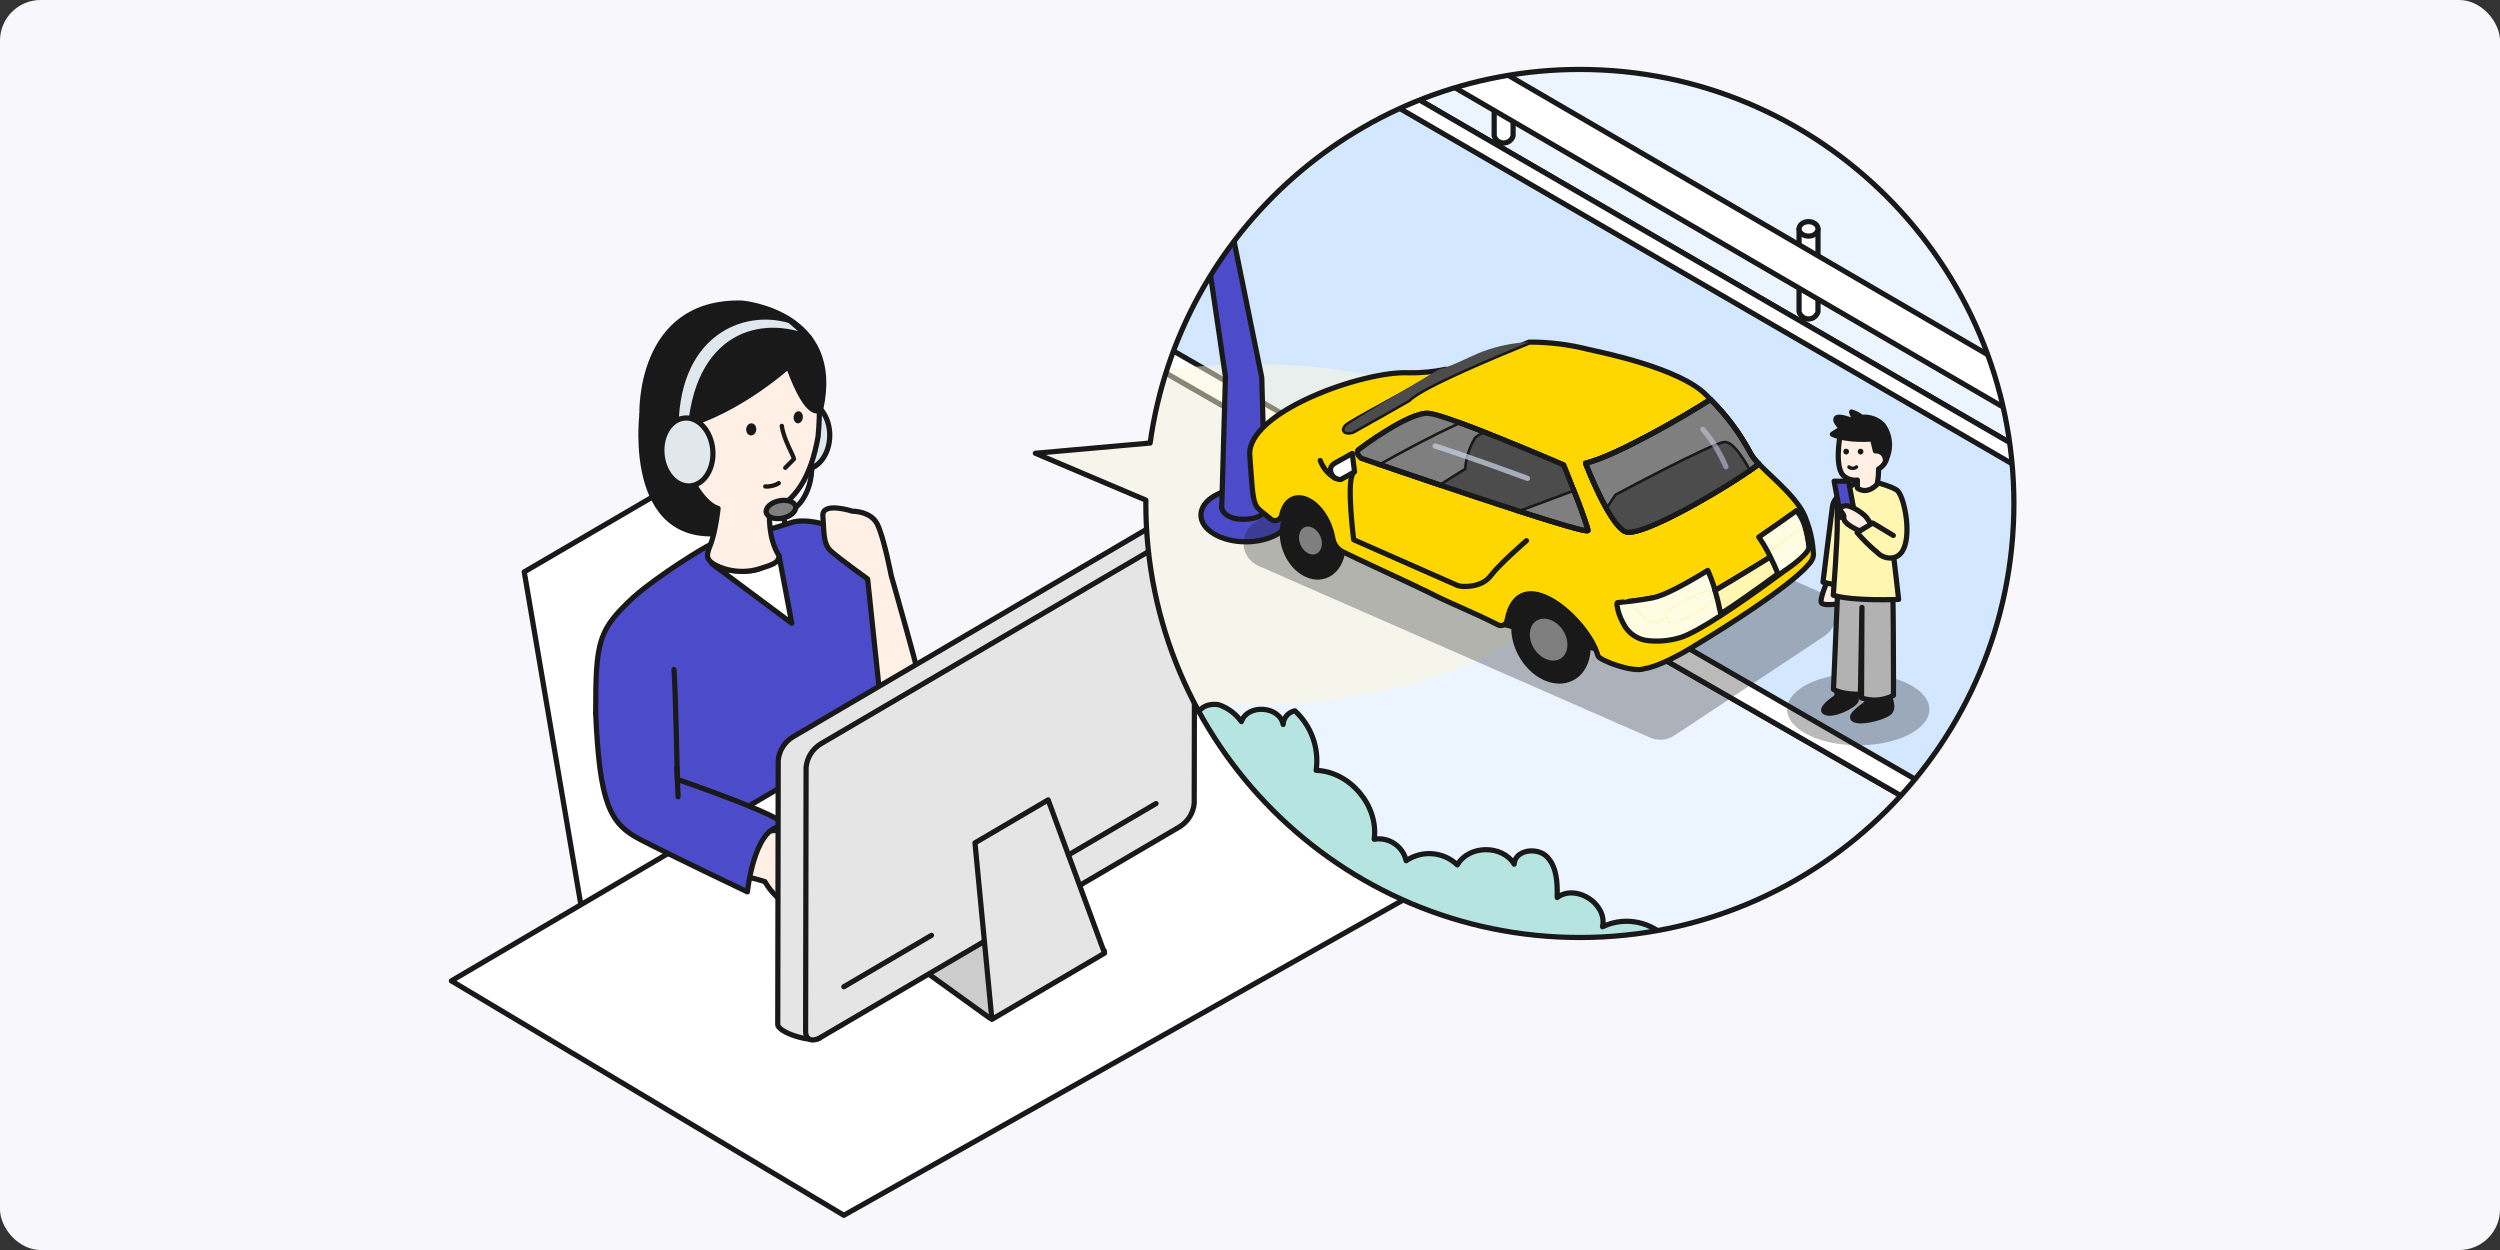 <?xml version="1.0" encoding="UTF-8"?><svg id="_レイヤー_2" xmlns="http://www.w3.org/2000/svg" width="492" height="246" xmlns:xlink="http://www.w3.org/1999/xlink" viewBox="0 0 492 246"><rect x="0" y="0" width="492" height="246" fill="#333333" stroke="none"/><defs><style>.cls-1{fill:gold;}.cls-1,.cls-2,.cls-3,.cls-4,.cls-5,.cls-6,.cls-7,.cls-8,.cls-9,.cls-10,.cls-11,.cls-12,.cls-13,.cls-14,.cls-15,.cls-16,.cls-17,.cls-18,.cls-19,.cls-20,.cls-21,.cls-22{stroke:#191919;}.cls-1,.cls-2,.cls-3,.cls-4,.cls-6,.cls-7,.cls-8,.cls-10,.cls-11,.cls-12,.cls-13,.cls-14,.cls-15,.cls-16,.cls-23,.cls-17,.cls-18,.cls-20,.cls-22,.cls-24{stroke-width:1.025px;}.cls-1,.cls-2,.cls-3,.cls-5,.cls-6,.cls-7,.cls-8,.cls-9,.cls-10,.cls-11,.cls-12,.cls-14,.cls-23,.cls-17,.cls-18,.cls-19,.cls-20,.cls-21,.cls-22,.cls-24{stroke-linecap:round;stroke-linejoin:round;}.cls-2{fill:#b6e4e1;}.cls-3,.cls-25,.cls-19{fill:#7f7f7f;}.cls-26{fill:#4c4c4c;}.cls-4{fill:#d3e7ff;}.cls-4,.cls-13,.cls-15,.cls-16{stroke-miterlimit:10;}.cls-5,.cls-6{fill:#fff;}.cls-5,.cls-9{stroke-width:.854px;}.cls-27{fill:#fff7d8;opacity:.49;}.cls-27,.cls-28,.cls-23,.cls-24{isolation:isolate;}.cls-29{fill:#f7f7fc;}.cls-7{fill:#ccc;}.cls-8,.cls-28,.cls-30{fill:#191919;}.cls-9,.cls-31,.cls-23,.cls-17,.cls-21,.cls-24{fill:none;}.cls-32{fill:#fffbe5;}.cls-10{fill:#b2b2b2;}.cls-33{fill:#fffce4;}.cls-11,.cls-15{fill:#fff6b1;}.cls-28{opacity:.3;}.cls-34,.cls-14{fill:#b2b2e8;}.cls-35{clip-path:url(#clippath);}.cls-12,.cls-16{fill:#4c4cca;}.cls-13{fill:#ecf4ff;}.cls-23{opacity:.69;}.cls-23,.cls-24{stroke:#ced6ea;}.cls-18{fill:#ffefe4;}.cls-19{stroke-width:.896px;}.cls-20{fill:#e5e5e5;}.cls-21{stroke-width:.683px;}.cls-22{fill:#e0e8ed;}.cls-24{opacity:.52;}</style><clipPath id="clippath"><path class="cls-31" d="M310.917,13.667c-43.136,0-78.783,31.981-84.574,73.522l-22.585,2.014,21.759,9.226c-.001,.219-.017,.435-.017,.655,0,47.174,38.242,85.417,85.417,85.417s85.417-38.242,85.417-85.417S358.091,13.667,310.917,13.667Z"/></clipPath></defs><g id="_レイヤー_12"><g><rect class="cls-29" width="492" height="246" rx="8" ry="8"/><g><path class="cls-6" d="M165.713,169.238l-47.695,30.591-14.846-87.282,48.116-28.111,14.425,84.802Z"/><path class="cls-16" d="M139.847,107.176c-1.057,.365-10.324,6.07-15.129,10.311-6.943,6.472-7.492,8.492-7.492,22.797l14.596,4.082v32.698s27.625-6.326,42.937-13.631c0,0-.46-38.825-.73-48.186s-13.573-14.034-18.328-12.394-15.854,4.322-15.854,4.322h0Z"/><g><path class="cls-18" d="M173.93,144.213l-3.176-30.262s-5.657-4.066-7.24-5.511c-1.583-1.445-1.314-3.86-1.573-6.844-.259-2.984,5.813-.987,5.813-.987,0,0,3.534-.053,4.85,2.455,1.316,2.508,2.782,10.184,2.782,10.184,0,0,6.16,21.428,6.952,26.178,.791,4.749-6.219,10.85-8.407,4.787h0Z"/><path class="cls-6" d="M155.824,122.653l-15.718-11.708c1.524,1.135,4.235,1.595,7.423,1.392,2.504-.159,4.351-1.622,5.779-2.981l2.516,13.297Z"/><path class="cls-6" d="M292.832,167.702l-82.566-46.062-121.433,71.394,77.237,46.132,126.762-71.464Z"/><path class="cls-18" d="M143.364,171.91c2.426,.324,4.821,.854,7.158,1.583,.687,1.196,1.554,2.278,2.572,3.208,1.817,1.725,6.953-.446,6.953-.446,0,0,.452,2.722,2.051,2.797,1.599,.075,3.519-1.667,3.519-1.667,0,0,.685-13.957-.897-14.61-1.582-.653-20.698,1.543-20.698,1.543"/><path class="cls-12" d="M117.226,140.284c.77,17.789,2.785,21.783,8.613,24.844,5.497,2.889,21.249,10.392,21.249,10.392,0,0,1.289-12.345,6.484-12.868,5.195-.523-20.265-9.267-20.265-9.267,0,0-.356-17.578-.664-21.602"/><path class="cls-12" d="M133.213,151.03l.232,5.777"/><path class="cls-20" d="M161.297,204.319c-1.582,.928-8.246-1.101-8.238-2.715l.095-51.974c.181-1.901,1.245-3.607,2.874-4.605l70.737-41.516c1.583-.928,8.228,.186,8.226,1.8"/><path class="cls-7" d="M217.318,187.108l-22.557,13.235-13.618-9.817,22.557-13.235,13.618,9.817Z"/><path class="cls-20" d="M232.147,162.709l-70.744,41.509c-1.583,.928-2.862,.375-2.86-1.243l.096-51.974c.181-1.901,1.245-3.607,2.874-4.605l70.744-41.508c1.582-.928,2.862-.375,2.86,1.242l-.096,51.974c-.18,1.902-1.245,3.607-2.874,4.605h0Z"/><path class="cls-20" d="M217.379,187.578l-22.175,13.032-3.33-34.732,14.401-8.462,11.103,30.162Z"/><path class="cls-7" d="M166.07,194.189l17.239-10.115"/><path class="cls-7" d="M210.267,168.256l17.239-10.115"/></g><g><path class="cls-8" d="M126.34,81.597s-3.484,28.044,18.696,22.81c15.49-3.655-9.713-23.207-9.713-23.207l-8.983,.397Z"/><ellipse class="cls-22" cx="158.281" cy="85.703" rx="6.701" ry="5.014" transform="translate(70.973 243.105) rotate(-89.418)"/><path class="cls-18" d="M160.998,85.914c.973-10.062-.392-19.631-11.608-21.165-7.742-1.059-15.304,6.275-16.277,16.337-.751,7.765,4.221,17.847,8.203,18.967,0,0-.346,3.458-1.176,6.206-.586,1.94-1.419,2.992-.497,4.079,1.066,1.256,5.454,2.971,9.749,1.62,2.658-.836,3.856-1.167,3.916-2.603-2.259-3.509-1.855-8.527-1.855-8.527,5.08-2.136,8.15-6.916,9.545-14.915Z"/><path class="cls-8" d="M155.153,72.089s-11.644,10.514-23.355,12.312c-.764-2.983-5.457-2.804-5.457-2.804,0,0-.861-22.432,19.668-21.945,0,0,19.79,1.681,15.492,20.895,0,0-2.257,2.862-6.347-8.458h0Z"/><path class="cls-17" d="M159.777,91.395c.087,6.385-3.539,8.775-3.539,8.775"/><ellipse class="cls-3" cx="153.68" cy="100.266" rx="2.946" ry="1.742" transform="translate(-17.064 33.056) rotate(-11.636)"/><path class="cls-18" d="M135.642,92.426c-1.656-.19-3.212-1.248-4.183-3.902-.971-2.654-.525-5.387,.995-6.103,1.269-.598,2.885,.398,3.949,2.287"/><g><path class="cls-5" d="M153.257,95.077c-.671,.465-1.848,.749-2.646,.653"/><ellipse class="cls-30" cx="147.842" cy="84.496" rx="1.194" ry=".995" transform="translate(48.683 222.932) rotate(-84.136)"/><ellipse class="cls-30" cx="157.094" cy="82.121" rx="1.194" ry=".909" transform="translate(59.352 230.002) rotate(-84.136)"/><path class="cls-9" d="M153.858,83.819c.361,2.673,2.333,5.846,2.392,6.511l-1.708,1.73"/></g><path class="cls-22" d="M159.328,66.503c-9.258-3.897-22.439-1.038-23.577,19.201h-2.714c-.563-20.122,13.137-25.469,22.44-22.594l3.851,3.393Z"/><ellipse class="cls-22" cx="135.277" cy="88.949" rx="5.014" ry="6.701" transform="translate(-7.045 11.772) rotate(-4.857)"/></g></g><g><g class="cls-35"><g><path class="cls-4" d="M189.19,50.261l193.673,111.366,70.694-40.817L189.19-32.664V50.261Z"/><path class="cls-13" d="M453.556,120.806l38.639-22.311L189.19-73.477V-32.664S453.556,120.806,453.556,120.806Z"/><path class="cls-6" d="M297.778,10.411V26.719c-.279,1.028-1.339,1.635-2.367,1.356-.661-.179-1.177-.695-1.356-1.356V10.411"/><ellipse class="cls-6" cx="295.918" cy="10.411" rx="1.861" ry="1.423"/><path class="cls-6" d="M357.781,45.043v16.308c-.279,1.028-1.339,1.635-2.367,1.356-.661-.179-1.177-.695-1.356-1.356v-16.308"/><ellipse class="cls-6" cx="355.921" cy="45.043" rx="1.861" ry="1.423"/><path class="cls-6" d="M424.955,84.245v16.308c-.278,1.028-1.337,1.635-2.364,1.357-.662-.179-1.178-.696-1.357-1.357v-16.308"/><ellipse class="cls-6" cx="423.094" cy="84.245" rx="1.861" ry="1.423"/><path class="cls-6" d="M189.19-28.717L450.203,122.738l3.354-1.936L189.19-32.664v3.947Z"/><path class="cls-6" d="M261.838,2.979l210.924,122.898,.094-8.484L261.838-5.557V2.979Z"/><path class="cls-13" d="M189.19,50.261l-65.782,49.655,183.164,105.766,76.291-44.052L189.19,50.261Z"/><path class="cls-6" d="M189.19,44.963v5.298s193.673,111.366,193.673,111.366l4.184-2.416L189.19,44.963Z"/><ellipse class="cls-27" cx="246.669" cy="105.153" rx="65.354" ry="33.497"/><g><ellipse class="cls-12" cx="245.186" cy="101.357" rx="8.845" ry="5.276"/><path class="cls-12" d="M240.375,99.805c0,.118,.386,2.403,4.331,2.386,4.437-.019,4.331-2.268,4.331-2.386s-1.939-3.433-4.331-3.433c-2.392,0-4.331,3.315-4.331,3.433Z"/><path class="cls-12" d="M249.036,99.805l-.725-25.521L233.451,1.192l-2.934,.518,10.652,72.409-.73,25.686"/><ellipse class="cls-12" cx="236.055" cy="24.113" rx="2.831" ry="2.421" transform="translate(-.602 41.349) rotate(-9.998)"/><path class="cls-12" d="M234.34,23.395l-3.822-21.681,2.934-.518,3.822,21.681s-.777,2.028-2.934,.518Z"/><ellipse class="cls-12" cx="235.106" cy="18.726" rx="3.396" ry="2.905" transform="translate(.319 41.102) rotate(-9.998)"/><path class="cls-12" d="M233.39,18.009l-3.822-21.681,2.98-1.268,3.777,22.435s-.777,2.022-2.934,.514Z"/><path class="cls-6" d="M232.056,2.085l5.267-6.805,.214-15.402-8.03,7.291,2.549,14.916Z"/><path class="cls-6" d="M232.056,2.085l-7.042-3.616-5.313-14.427,9.804,3.129,2.551,14.915Z"/></g><path class="cls-28" d="M324.75,145.167l-77.064-33.791c-2.476-1.063-3.621-3.932-2.558-6.407,.402-.936,1.087-1.723,1.959-2.25l30.863-18.993c1.397-.86,3.126-.983,4.631-.331l75.751,33.196c2.476,1.063,3.621,3.931,2.558,6.407-.379,.884-1.011,1.635-1.816,2.161l-29.55,19.587c-1.418,.939-3.213,1.097-4.774,.421h0Z"/><path class="cls-30" d="M284.363,105.039l-19.24-10.257-15.633,4.103,29.869,16.09c1.18-3.624,.991-7.165,5.004-9.936h0Z"/><path class="cls-30" d="M320.453,119.76l-20.679-6.781c-3.373,5.233-3.716,6.614-3.857,10.415l20.54,5.478,3.997-9.113Z"/><ellipse class="cls-8" cx="305.222" cy="125.49" rx="6.77" ry="8.961" transform="translate(-23.324 156.566) rotate(-27.753)"/><ellipse class="cls-19" cx="304.771" cy="125.88" rx="3.807" ry="4.864" transform="translate(-19.434 186.067) rotate(-32.959)"/><ellipse class="cls-8" cx="258.326" cy="106.11" rx="5.76" ry="7.609" transform="translate(-20.285 86.941) rotate(-18.395)"/><ellipse class="cls-3" cx="257.895" cy="106.375" rx="2.639" ry="3.363" transform="translate(-21.02 112.019) rotate(-23.574)"/><path class="cls-1" d="M245.954,89.6c-.597-8.522,22.378-16.674,31.284-16.234,2.466,.038,4.929-.196,7.343-.697-6.324,3.875-18.947,10.365-19.674,11.241-1.043,1.266,.709,1.29,1.427,.923s10.915-6.172,10.915-6.172c2.421-2.621,18.565-9.264,23.697-11.334,3.895-.018,7.776,.457,11.551,1.414,2.952,.66,18.144,3.737,23.303,9.01,.283,.293,.552,.576,.826,.862-4.426,2.889-18.528,11.141-24.582,12.552,0,0,4.411,11.589,7.7,13.411,2.968,1.645,21.739-9.623,26.405-13.27,2.835,2.93,8.145,7.113,9.34,11.074,.804,2.085,1.27,4.285,1.381,6.518,.195,1.173-1.112,2.371-1.112,2.371,0,0-3.132,4.286-22.96,16.255-6.381,3.852-9.2,4.077-9.2,4.077-2.146,.857-8.877-1.619-9.133-2.565-1.896-7.018-15.531-19.159-17.872-7.007-.078,.672-.687,1.154-1.359,1.076-.133-.015-.262-.052-.382-.109-5.358-2.727-8.701-3.865-13.857-6.504-2.081-1.064-14.749-6.881-16.825-7.94-1.008-.546-1.703-1.533-1.878-2.666-1.46-7.701-8.621-10.927-10.069-4.473-.159,.717-.869,1.169-1.585,1.01-.218-.048-.421-.151-.589-.299-3.524-3.102-3.284-.99-4.093-12.525Z"/><path class="cls-26" d="M266.334,84.834c-.718,.367-2.47,.343-1.427-.923,.723-.877,11.829-7.291,18.154-11.166,3.843-1.037,6.801-3.059,10.086-4.034,2.524-.809,5.146-1.274,7.795-1.383-5.133,2.074-21.277,8.713-23.697,11.334,.005,0-10.191,5.804-10.91,6.172h0Z"/><path class="cls-14" d="M319.744,104.577c-3.289-1.822-7.7-13.411-7.7-13.411,6.054-1.414,20.156-9.663,24.582-12.552,3.171,3.143,5.845,6.751,7.931,10.699,.439,.733,.974,1.404,1.592,1.995-4.666,3.647-23.436,14.915-26.405,13.27h0Z"/><path class="cls-6" d="M285.971,102.816l4.417,1.265"/><path class="cls-14" d="M307.711,91.492s4.75,11.681,4.793,12.894c.043,1.212-44.628-14.222-44.628-14.222,0,0-1.225-1.043-.533-1.629,.693-.586,9.992-7.447,13.736-7.194,3.744,.253,26.631,10.151,26.631,10.151h0Z"/><path class="cls-3" d="M339.412,87.245c-2.281,.113-21.319,10.331-21.319,10.331l-1.791,2.734c-1.62-2.95-3.043-6.005-4.259-9.144,6.054-1.414,20.156-9.663,24.582-12.552,3.171,3.143,5.845,6.751,7.931,10.698,.438,.734,.974,1.405,1.592,1.996-.498,.389-1.183,.879-1.965,1.414-1.244-2.287-3.289-5.549-4.77-5.476Z"/><path class="cls-3" d="M312.508,104.386c.016,.452-6.181-1.414-13.959-3.921l11.09-4.148c1.119,2.629,2.076,5.324,2.869,8.069Z"/><path class="cls-3" d="M287.001,83.099c1.736,.629,3.69,1.378,5.688,2.168-.842,.126-1.623,.513-2.234,1.106-1.085,1.843-1.722,3.916-1.86,6.051l-4.936,3.111c-5.044-1.697-9.585-3.247-12.489-4.242,4.383-2.462,10.452-5.744,15.831-8.194h0Z"/><path class="cls-26" d="M319.744,104.577c-1.092-.605-2.305-2.292-3.441-4.266l1.791-2.734s19.042-10.217,21.319-10.331c1.486-.074,3.526,3.189,4.772,5.478-6.554,4.501-21.79,13.322-24.441,11.853h0Z"/><path class="cls-26" d="M290.455,86.372c.611-.593,1.392-.979,2.234-1.106,7.235,2.857,15.026,6.222,15.026,6.222,0,0,.903,2.221,1.925,4.826l-11.09,4.148c-4.726-1.526-10.032-3.291-14.894-4.926l4.936-3.111c.138-2.136,.777-4.209,1.864-6.053h0Z"/><path class="cls-25" d="M267.88,90.164s-1.225-1.043-.533-1.629,9.992-7.447,13.736-7.194c2.025,.39,4.007,.979,5.917,1.758-5.379,2.451-11.448,5.731-15.831,8.201-2.046-.706-3.29-1.136-3.29-1.136h0Z"/><path class="cls-17" d="M319.744,104.577c-3.289-1.822-7.7-13.411-7.7-13.411,6.054-1.414,20.156-9.663,24.582-12.552,3.171,3.143,5.845,6.751,7.931,10.699,.439,.733,.974,1.404,1.592,1.995-4.666,3.647-23.436,14.915-26.405,13.27h0Z"/><path class="cls-17" d="M307.711,91.492s4.75,11.681,4.793,12.894c.043,1.212-44.628-14.222-44.628-14.222,0,0-1.225-1.043-.533-1.629,.693-.586,9.992-7.447,13.736-7.194,3.744,.253,26.631,10.151,26.631,10.151h0Z"/><path class="cls-23" d="M282.435,87.766s7.787,2.522,18.178,6.378"/><path class="cls-24" d="M339.667,91.867c-1.135-2.675-2.665-5.166-4.537-7.389"/><path class="cls-34" d="M319.097,118.431c-.167,.002-.332,.039-.485,.107-.003-.009,0-.019,.005-.027,0,0-.034,.016-.079,.043-.02,.009-.032,.028-.051,.039-.02,.015-.04,.031-.058,.049-.076,.049-.145,.108-.207,.173,.006-.075,.034-.146,.08-.206,0,0-.554-.301,2.085-.295,.017,.02,.036,.041,.052,.06-.542,.043-.99,.06-1.341,.056h0Z"/><path class="cls-34" d="M350.92,112.156l.177,.24c-.354,.264-.717,.531-1.08,.798-.038-.094-.077-.189-.116-.283l1.019-.756Z"/><path class="cls-34" d="M330.129,125.448c1.726-.459,4.88-2.271,8.514-4.64,.02,.094,.04,.193,.059,.293-3.48,2.254-6.486,3.965-8.156,4.409-1.943,.577-3.978,.776-5.995,.588,1.883,.099,3.768-.121,5.578-.65h0Z"/><path class="cls-34" d="M318.612,118.539c-.023,.009-.053,.006-.074,.016,.045-.027,.079-.043,.079-.043-.006,.008-.007,.018-.005,.027Z"/><path class="cls-34" d="M318.487,118.591c-.023,.012-.037,.035-.058,.049,.018-.018,.038-.034,.058-.049Z"/><path class="cls-17" d="M320.437,118.376c1.606-.15,3.202-.387,4.782-.712-2.234,.434-3.715,.678-4.696,.81l-.086-.098Z"/><path class="cls-33" d="M336.768,116.651c-.142-.177-.343-.296-.566-.336-1.028-.215-8.586,4.102-8.586,4.102,.085,.386,.208,.762,.369,1.123-.792,.461-1.65,.796-2.545,.994-1.196-.014-3.269-2.129-4.918-4.06,.981-.132,2.462-.377,4.696-.81,2.258-.437,6.346-2.63,10.869-5.408,.576,1.279,1.056,2.598,1.437,3.948-.251,.15-.503,.299-.756,.447h0Z"/><path class="cls-33" d="M349.963,110.447c.597,.124,3.248-1.75,5.363-3.444-.147-.994-.361-1.977-.64-2.942-.12-.399-.175,.405-.355,.04-2.545,1.702-5.776,4.215-5.776,4.215,.094,.412,.236,.812,.424,1.191l-.13-.176-.438,.272c-.66-1.36-1.422-2.669-2.28-3.914,2.828-1.935,5.423-3.771,7.422-5.206,.705,.872,1.245,1.866,1.591,2.933,.436,1.427,.724,2.895,.861,4.381-1.461,1.137-3.623,2.828-5.53,4.248l-1.024-1.892c.141,.143,.318,.246,.512,.296h0Z"/><path class="cls-34" d="M318.212,119.047c-.004-.077,0-.154,.009-.231,.062-.066,.132-.124,.207-.173-.102,.117-.176,.255-.217,.404Z"/><path class="cls-34" d="M318.487,118.591c.019-.01,.031-.029,.051-.039-.015,.012-.033,.027-.051,.039Z"/><path class="cls-34" d="M318.612,118.539c.152-.069,.317-.105,.485-.107,.352,.005,.799-.012,1.341-.056l.086,.094c-1.689,.229-1.898,.121-1.912,.069Z"/><path class="cls-33" d="M319.412,122.598c-.616-1.099-1.023-2.303-1.2-3.551,.041-.149,.115-.288,.217-.404,.022-.014,.036-.037,.058-.049s.036-.029,.051-.039,.052-.007,.074-.016c.014,.056,.227,.16,1.912-.065,1.649,1.931,3.722,4.046,4.918,4.06,.895-.197,1.753-.533,2.545-.994,.227,.5,.566,1,1.05,1.102,1.028,.215,8.082-3.878,8.028-4.367-.041-.366,.072-1.157-.295-1.624,.251-.148,.503-.297,.754-.447,.377,1.278,.754,2.813,1.117,4.604-3.634,2.369-6.787,4.181-8.514,4.64-1.809,.529-3.695,.749-5.578,.65-2.223-.143-4.191-1.484-5.137-3.5h0Z"/><path class="cls-32" d="M348.411,109.603l.438-.272,.13,.176c.119,.241,.278,.459,.471,.645l1.469,2.005-1.019,.754c-.444-1.077-.941-2.199-1.489-3.308h0Z"/><path class="cls-34" d="M348.979,109.506l.471,.645c-.193-.186-.353-.404-.471-.645Z"/><path class="cls-34" d="M349.901,112.913c.039,.094,.078,.189,.116,.283-3.669,2.704-7.74,5.591-11.312,7.906-.02-.1-.04-.195-.059-.293,3.584-2.34,7.632-5.219,11.255-7.896Z"/><path class="cls-33" d="M355.536,106.568l-7.238,4.996,.438,2.185s6.139-4.333,6.843-5.45c.31-.492-.043-1.732-.043-1.732Z"/><path class="cls-1" d="M300.409,106.401s-5.393,4.687-7.003,6.86c-1.868,2.521-5.833,2.277-6.526,1.98s-20.478-9.022-20.478-9.022c0,0-1.382-10.967-.205-12.901"/><path class="cls-17" d="M259.824,90.627c.543,1.476,1.589,2.714,2.954,3.495"/><path class="cls-6" d="M263.871,94.371l2.705-1.514-.456-3.62-2.705,1.515c-.898,.458-1.689,.899-1.564,1.898,.133,1.007,1.005,1.75,2.02,1.72h0Z"/><path class="cls-2" d="M339.712,186.543c-.932-1.571-2.301-2.836-3.94-3.642-2.655-1.158-6.568,.426-6.492,3.32-3.031-4.566-8.961-6.204-13.905-3.84,1.012-4.483-5.252-8.523-8.918-5.75,.044-2.814-.028-5.939-1.971-7.98s-6.362-1.402-6.497,1.414c-2.31-3.865-8.975-3.78-11.183,.147-2.742-2.621-6.946-2.963-10.076-.82-.639-2.857-3.401-4.715-6.288-4.232,.901-6.599-4.769-13.323-11.421-13.552,.621-4.358-.946-8.743-4.188-11.72-1.296,.261-2.247,1.371-2.309,2.691-.703-3.657-7.011-4.092-8.211-.566-1.075-1.502-2.581-2.643-4.318-3.271-1.772-.477-4.01,.342-4.47,2.119-1.403-2.875-2.908-5.873-5.522-7.718-2.614-1.846-6.687-2.042-8.698,.446,.605-3.075-3.676-5.75-6.175-3.855,1.076-3.246,1.939-6.848,.66-10.02s-5.6-5.241-8.271-3.104c.555-2.318-.874-4.648-3.192-5.203-1.825-.437-3.724,.355-4.697,1.961-1.394-4.437-6.12-6.904-10.557-5.51-.169,.053-.337,.112-.503,.176-.267-6.479-7.968-11.428-13.973-8.978-1.664-4.836-7.4-7.494-12.443-6.642-5.043,.852-9.247,4.574-11.817,8.996-1.942,3.593-3.63,7.318-5.053,11.146l161.289,93.135,33.141-19.147Z"/><path class="cls-18" d="M359.97,113.473s-1.97,4.488-1.532,5.145c.438,.657,2.627,.219,3.174,.329s.438-4.926,.438-4.926l-2.08-.548Z"/><path class="cls-11" d="M363.145,97.053c-1.319,.24-2.334,1.3-2.518,2.627-.328,2.299-1.861,14.887-1.861,14.887l3.394,.766,.985-18.281Z"/><ellipse class="cls-28" cx="365.699" cy="139.607" rx="13.998" ry="7.066"/><path class="cls-8" d="M365.195,141.734c1.684,.519,6.259-.745,6.87-1.783s-.147-2.297-.144-3.091c-1.217,.369-2.484,.545-3.755,.521-.283,.213-.706,.943-1.058,1.212-1.389,1.077-3.598,2.622-1.914,3.141h0Z"/><path class="cls-8" d="M359.169,140.157c1.543,.848,5.758-1.306,6.127-2.309,.045-.799,.045-1.6,0-2.399l-3.611-.737-.225,2.473c-1.176,.736-3.302,2.416-2.291,2.973h0Z"/><path class="cls-10" d="M372.232,111.107c.471,1.98,.401,25.752,.401,25.752-1.94,1.015-4.209,1.196-6.286,.501l.082-17.816-.3,17.073s-3.488,.151-5.301-.959l1.037-24.424,10.366-.128Z"/><path class="cls-11" d="M372.702,109.742c.658-.18,1.23-.588,1.613-1.152,1.98-2.97,.556-10.291-.771-11.9-.883-1.071-6.41-2.294-6.41-2.294-1.352,.426-2.642,1.028-3.837,1.791-1.98,1.446-1.742,4.107-1.715,6.463,.042,3.643-.791,14.492-.791,14.492,4.026,1.226,12.863,.821,12.863,.821l-.952-8.22Z"/><path class="cls-18" d="M362.11,85.821s-1.264,6.814,1.068,8.093c.687,.477,1.528,.679,2.357,.566v1.574s1.697,1.474,3.878-.732c.21-.989,.304-2,.283-3.011,0,0,1.739-1.011,1.577-2.545-.289-2.748-.827-4.991-2.143-6.348-1.099-1.146-5.952-1.475-7.02,2.403Z"/><path class="cls-8" d="M369.078,88.739l-.566-2.357s-4.974,.478-7.897-.927c.623-.362,1.226-.758,1.804-1.187-.618-.595-1.352-1.442-1.079-1.92,.339-.593,2.244,.069,3.008,.363,.187-.098,.38-.182,.578-.254l-.535-1.373c.72,.218,1.392,.572,1.98,1.044,1.535-.159,3.061,.372,4.167,1.449,1.548,2.076,1.746,4.864,.506,7.138,.096-.994-.632-1.879-1.626-1.975-.113-.011-.226-.011-.339,0h0Z"/><path class="cls-12" d="M362.269,101.811h2.85s-1.314-7.115-1.314-7.115h-2.846s1.31,7.115,1.31,7.115Z"/><path class="cls-18" d="M368.347,103.312l-2.322,1.182s-3.504-1.393-3.155-2.742c.201-.777-1.812-1.728,.126-2.192,1.151-.275,3.582,1.393,4.299,2.234l1.051,1.518Z"/><path class="cls-11" d="M372.669,109.751c-1.162,.23-2.361-.143-3.187-.993-1.446-1.193-2.785-2.51-4.002-3.937l3.064-1.891,4.061,2.451"/><ellipse class="cls-30" cx="366.17" cy="88.876" rx=".57" ry=".56" transform="translate(227.245 439.131) rotate(-82.008)"/><ellipse class="cls-30" cx="363.329" cy="88.876" rx=".57" ry=".56" transform="translate(224.799 436.318) rotate(-82.008)"/><path class="cls-21" d="M363.879,91.904c.412,.351,1.063,.351,1.475,0"/><path class="cls-17" d="M318.212,119.047c-.004-.077,0-.154,.009-.231,.006-.075,.034-.146,.08-.206,0,0,2.121-.255,2.137-.235,.037,0,2.704-.308,4.782-.712,2.258-.437,6.346-2.63,10.869-5.408,.576,1.279,1.056,2.598,1.437,3.948,4.795-2.828,9.475-5.726,10.885-6.599-.66-1.36-1.422-2.669-2.28-3.914,2.828-1.935,5.423-3.771,7.422-5.206,.705,.872,1.245,1.866,1.591,2.933,.436,1.427,.724,2.895,.861,4.381-.396,1.652-4.907,4.601-4.907,4.601-.354,.264-.717,.531-1.08,.798-3.669,2.704-7.74,5.591-11.312,7.906-3.48,2.254-6.486,3.965-8.156,4.409-1.943,.577-3.978,.776-5.995,.588-2.223-.142-4.193-1.483-5.139-3.5-.617-1.1-1.025-2.305-1.203-3.554h0Z"/><path class="cls-33" d="M354.319,104.106c.182,.377,.238-.452,.359-.041,.282,.995,.498,2.009,.647,3.033-2.138,1.749-4.819,3.679-5.422,3.55-.196-.052-.375-.157-.517-.305l-.477-.665c-.19-.39-.334-.803-.429-1.228,0,0,3.265-2.59,5.838-4.345h0Z"/><path class="cls-33" d="M336.202,116.315c.223,.04,.424,.159,.566,.336,.367,.471,.255,1.258,.295,1.624,.055,.489-6.999,4.582-8.028,4.367-.485-.102-.823-.602-1.05-1.102-.16-.361-.284-.737-.369-1.123,0,0,7.557-4.317,8.586-4.102Z"/><path class="cls-15" d="M349.901,112.913c-3.624,2.677-7.671,5.556-11.258,7.895-.365-1.791-.742-3.326-1.117-4.604,4.795-2.828,9.475-5.726,10.885-6.599,.549,1.106,1.045,2.228,1.49,3.308h0Z"/></g></g><path class="cls-17" d="M310.917,13.667c-43.136,0-78.783,31.981-84.574,73.522l-22.585,2.014,21.759,9.226c-.001,.219-.017,.435-.017,.655,0,47.174,38.242,85.417,85.417,85.417s85.417-38.242,85.417-85.417S358.091,13.667,310.917,13.667Z"/></g></g></g></svg>